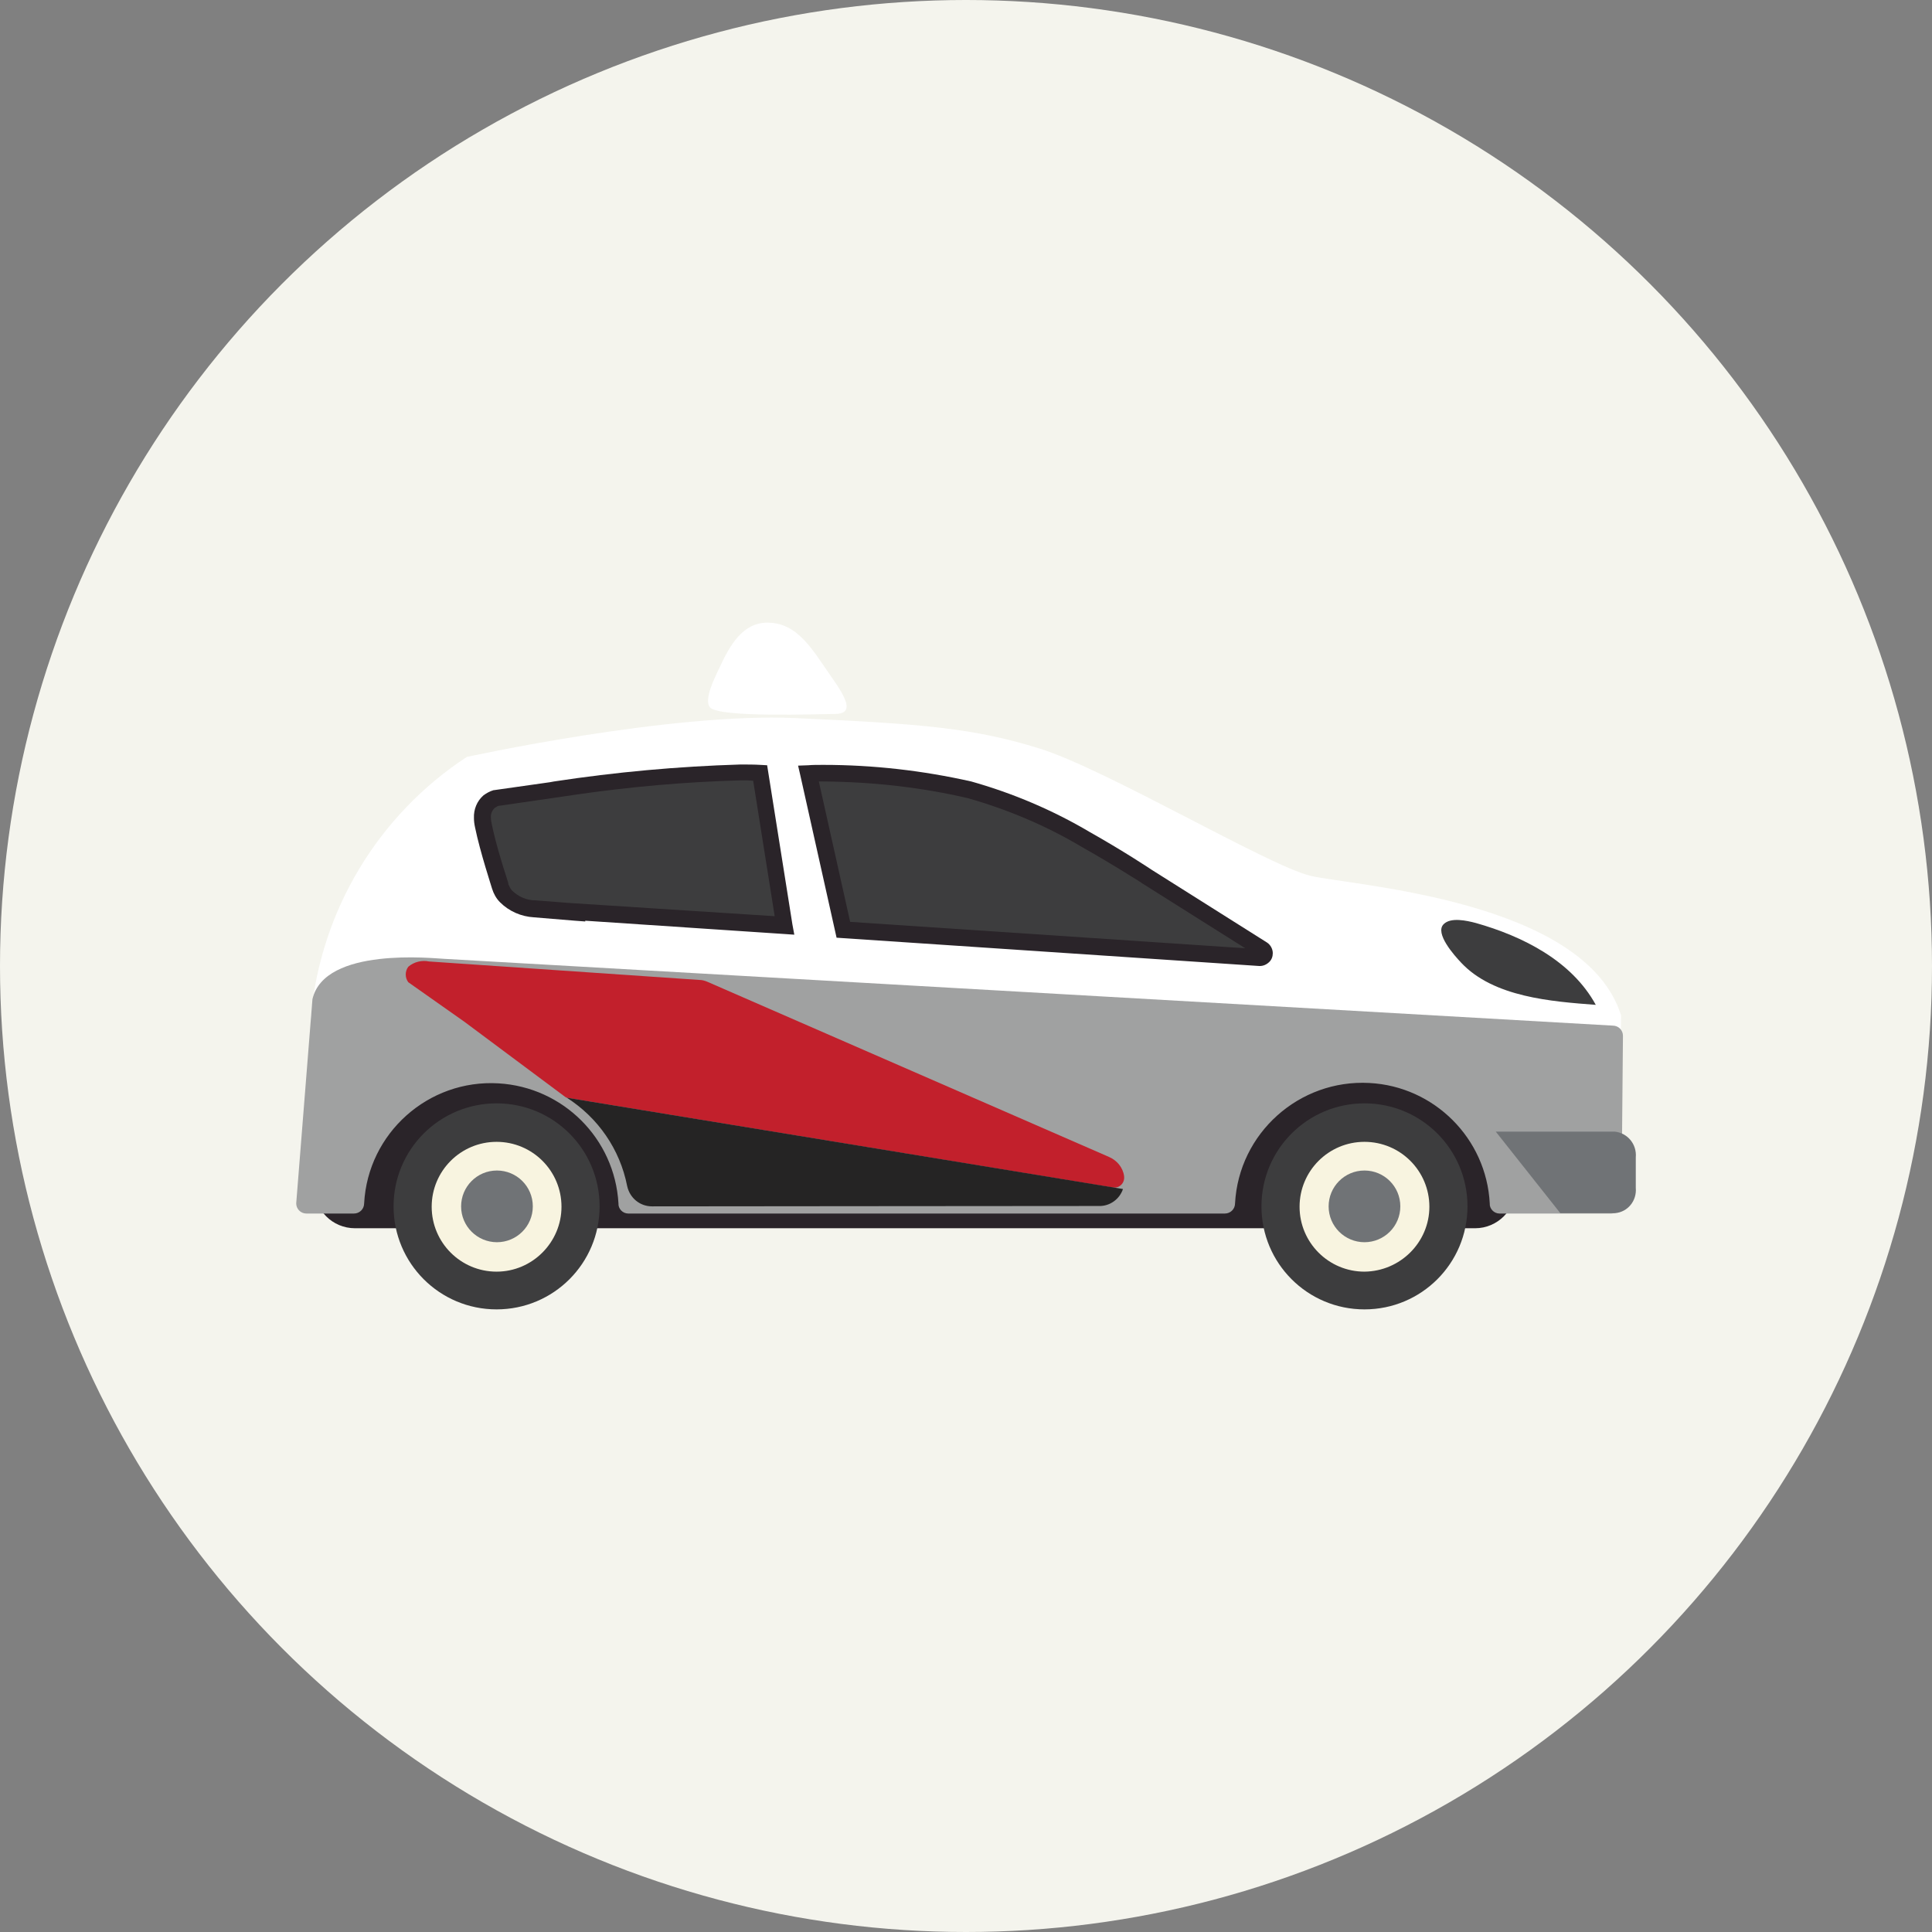 <svg xmlns="http://www.w3.org/2000/svg" viewBox="0 0 512 512" style="enable-background:new 0 0 512 512" xml:space="preserve"><rect x="0" y="0" width="512" height="512" fill="#808080" stroke="none"/><style>.st1{fill:#fff}.st2{fill:#2a2429}.st4{fill:#3d3d3e}.st5{fill:#f8f4e0}.st6{fill:#707376}</style><circle cx="256" cy="256" r="256" style="fill:#f4f4ed" id="Fond"></circle><g id="Voiture"><path id="Trac&#xE9;_2691" class="st1" d="M218 176c-4-5.9-7.9-11-14.6-11-6.6 0-10 6-12.8 12.1-1.5 3.1-4 8.3-2.5 10.3 2.2 2.9 29.3 1.8 33.3 1.8 6.6-.1.7-7.1-3.4-13.2"></path><path id="Trac&#xE9;_2692" class="st1" d="m136 286.3 25.4 15h268.2s-.4-6.6 0-32.2c-9.5-30.7-71.4-34.4-82.3-37-11-2.6-54.1-28.2-71.7-33.7s-31.5-6.6-64.8-8.1-87.1 10.3-87.1 10.3C100.2 216 85 241.3 82.4 269.3c.8 10.2.8 20.5-.2 30.6l53.8-13.6z"></path><path id="Trac&#xE9;_2693" class="st2" d="M390.9 325.5c6 0 10.8-4.9 10.8-10.8V296c0-6-4.8-10.8-10.8-10.8H94.1c-6 0-10.8 4.8-10.8 10.8v18.7c0 6 4.8 10.8 10.8 10.8h296.8"></path><path id="Trac&#xE9;_2694" d="M427.4 271.8c1.5 0 2.7 1.2 2.7 2.7l-.4 44.4c0 1.5-1.2 2.7-2.7 2.7h-29.6c-1.5 0-2.7-1.3-2.6-2.7-.9-17.2-14.7-31-31.9-31.9-18.6-1-34.6 13.3-35.6 31.9 0 1.5-1.2 2.7-2.7 2.7H166.5c-1.5 0-2.7-1.3-2.6-2.7-1-17.2-14.7-30.8-31.8-31.8-18.6-1.1-34.6 13.2-35.6 31.8 0 1.5-1.2 2.7-2.7 2.7H81.2c-1.5 0-2.7-1.2-2.7-2.7l4.3-54.1c3.2-14 32.2-10.8 34.9-10.7l309.7 17.7" style="fill:#a0a1a1"></path><path id="Trac&#xE9;_2695" class="st4" d="M158.9 319.7c0-15.1-12.2-27.3-27.3-27.3-15.1 0-27.3 12.2-27.3 27.3s12.2 27.3 27.3 27.3 27.3-12.2 27.3-27.3"></path><path id="Trac&#xE9;_2696" class="st5" d="M148.8 319.8c0-9.5-7.7-17.2-17.2-17.2s-17.2 7.7-17.2 17.2 7.7 17.2 17.2 17.2 17.2-7.8 17.2-17.2"></path><path id="Trac&#xE9;_2697" class="st6" d="M141.2 319.7c0-5.3-4.3-9.5-9.5-9.5-5.3 0-9.5 4.3-9.5 9.5 0 5.3 4.3 9.5 9.5 9.5s9.5-4.2 9.5-9.5"></path><path id="Trac&#xE9;_2698" class="st4" d="M388.9 319.7c0-15.1-12.2-27.3-27.3-27.3-15.1 0-27.3 12.2-27.3 27.3s12.2 27.3 27.3 27.3 27.3-12.2 27.3-27.3"></path><path id="Trac&#xE9;_2699" class="st5" d="M378.8 319.8c0-9.5-7.7-17.2-17.2-17.2s-17.2 7.7-17.2 17.2 7.7 17.2 17.2 17.2c9.5-.1 17.2-7.8 17.2-17.2"></path><path id="Trac&#xE9;_2700" class="st6" d="M371.1 319.7c0-5.3-4.3-9.5-9.5-9.5-5.3 0-9.5 4.3-9.5 9.5 0 5.3 4.3 9.5 9.5 9.5s9.5-4.2 9.5-9.5"></path><path id="Trac&#xE9;_2701" class="st6" d="m413.5 321.5-17.1-21.6H428c3.4.4 5.8 3.4 5.5 6.8v8.1c.3 3.4-2.1 6.4-5.5 6.7h1.7-16.2z"></path><path id="Trac&#xE9;_2702" class="st4" d="M214.3 205c14.3-.3 28.7 1.2 42.7 4.3 19.5 4.4 47 23 47 23l30.6 19.3c.3.2.5.6.5 1 0 .7-.6 1.2-1.3 1.1l-110.4-7.4-9.1-41.3"></path><path class="st2" d="m335.8 249.8-30.6-19.3s-7-4.7-16.4-10c-9.8-5.8-20.4-10.3-31.4-13.4-12.9-2.9-26-4.4-39.2-4.4-1.5 0-2.9 0-4 .1l-2.7.1.6 2.6 9.6 43 112 7.5h.2c.9 0 1.8-.4 2.5-1.1.6-.6.9-1.4.9-2.3 0-1.1-.6-2.2-1.5-2.8zM217 207.1h1.2c12.9.1 25.7 1.5 38.2 4.4 10.6 3 20.8 7.3 30.2 12.9 4.6 2.6 8.6 5 11.5 6.8 1.4.9 2.6 1.6 3.4 2.1s1.2.8 1.2.8l27.3 17.2-104.7-7-8.3-37.2z"></path><path id="Trac&#xE9;_2704" class="st4" d="m152.5 241.7-10.9-.9c-4 .2-7.7-2.2-9.1-6 0 0-3.2-9.7-4.4-16-1.3-6.2 3.3-7.3 3.3-7.3l15.7-2.3c18-2.8 36.1-4.2 54.3-4.3l6.4 40.4-55.3-3.6z"></path><path class="st2" d="m210 245-6.7-42.2-1.8-.1c-1.7-.1-3.4-.1-5.3-.1-16.5.5-33 2-49.4 4.5l-1.1.2-14.8 2.1h-.1c-1 .3-1.9.8-2.7 1.4-1.7 1.5-2.6 3.7-2.5 6 0 .8.1 1.6.3 2.5 1.3 6.4 4.5 16.1 4.5 16.2.4 1.3 1.1 2.6 2.1 3.6 2.4 2.4 5.6 3.8 9 4l10.9.9 2.7.2v-.2l55.4 3.7-.5-2.7zm-59.1-5.7-9-.7c-2.3 0-4.4-.9-6.1-2.5-.4-.4-.7-.9-.9-1.4l-.2-.4V234s-.2-.6-.5-1.6c-1-3-3-9.6-3.9-14.1-.1-.5-.2-1-.2-1.6-.1-1 .3-1.9 1-2.6l.7-.4.1-.1 17.9-2.6c.7-.1 1.6-.2 2.7-.4 14.5-2.1 29.1-3.4 43.8-3.8 1.2 0 2.3 0 3.3.1l5.7 35.9-54.4-3.5z"></path><path id="Trac&#xE9;_2706" class="st4" d="M391.1 244.6c12.4 3.5 25.4 10 31.8 21.7-11.7-.9-27.1-2-35.7-11.2-1.7-1.8-7.1-7.8-4.6-10.2 1.9-1.9 6.2-.9 8.5-.3"></path><path id="Trac&#xE9;_2707" d="M149.8 290.7c.3.2.6.3.9.3l144.2 23.7h.8c1.4-.2 2.4-1.5 2.2-3-.3-2.3-1.9-4.2-4-5.1l-106.4-46.4c-.7-.3-1.4-.5-2.1-.5l-71.7-4.9c-1.9-.4-4 .1-5.5 1.4-.9 1.2-.9 2.9 0 4.1l14.9 10.5 26.7 19.9z" style="fill:#c2202c"></path><path id="Trac&#xE9;_2708" d="M297.6 315.1c-.9 2.7-3.5 4.6-6.4 4.5-36.9 0-94.9.1-118.4.1-3.2 0-5.9-2.2-6.6-5.4-1.9-9.7-7.7-18.1-16-23.4l147.4 24.2z" style="fill:#252424"></path></g></svg>